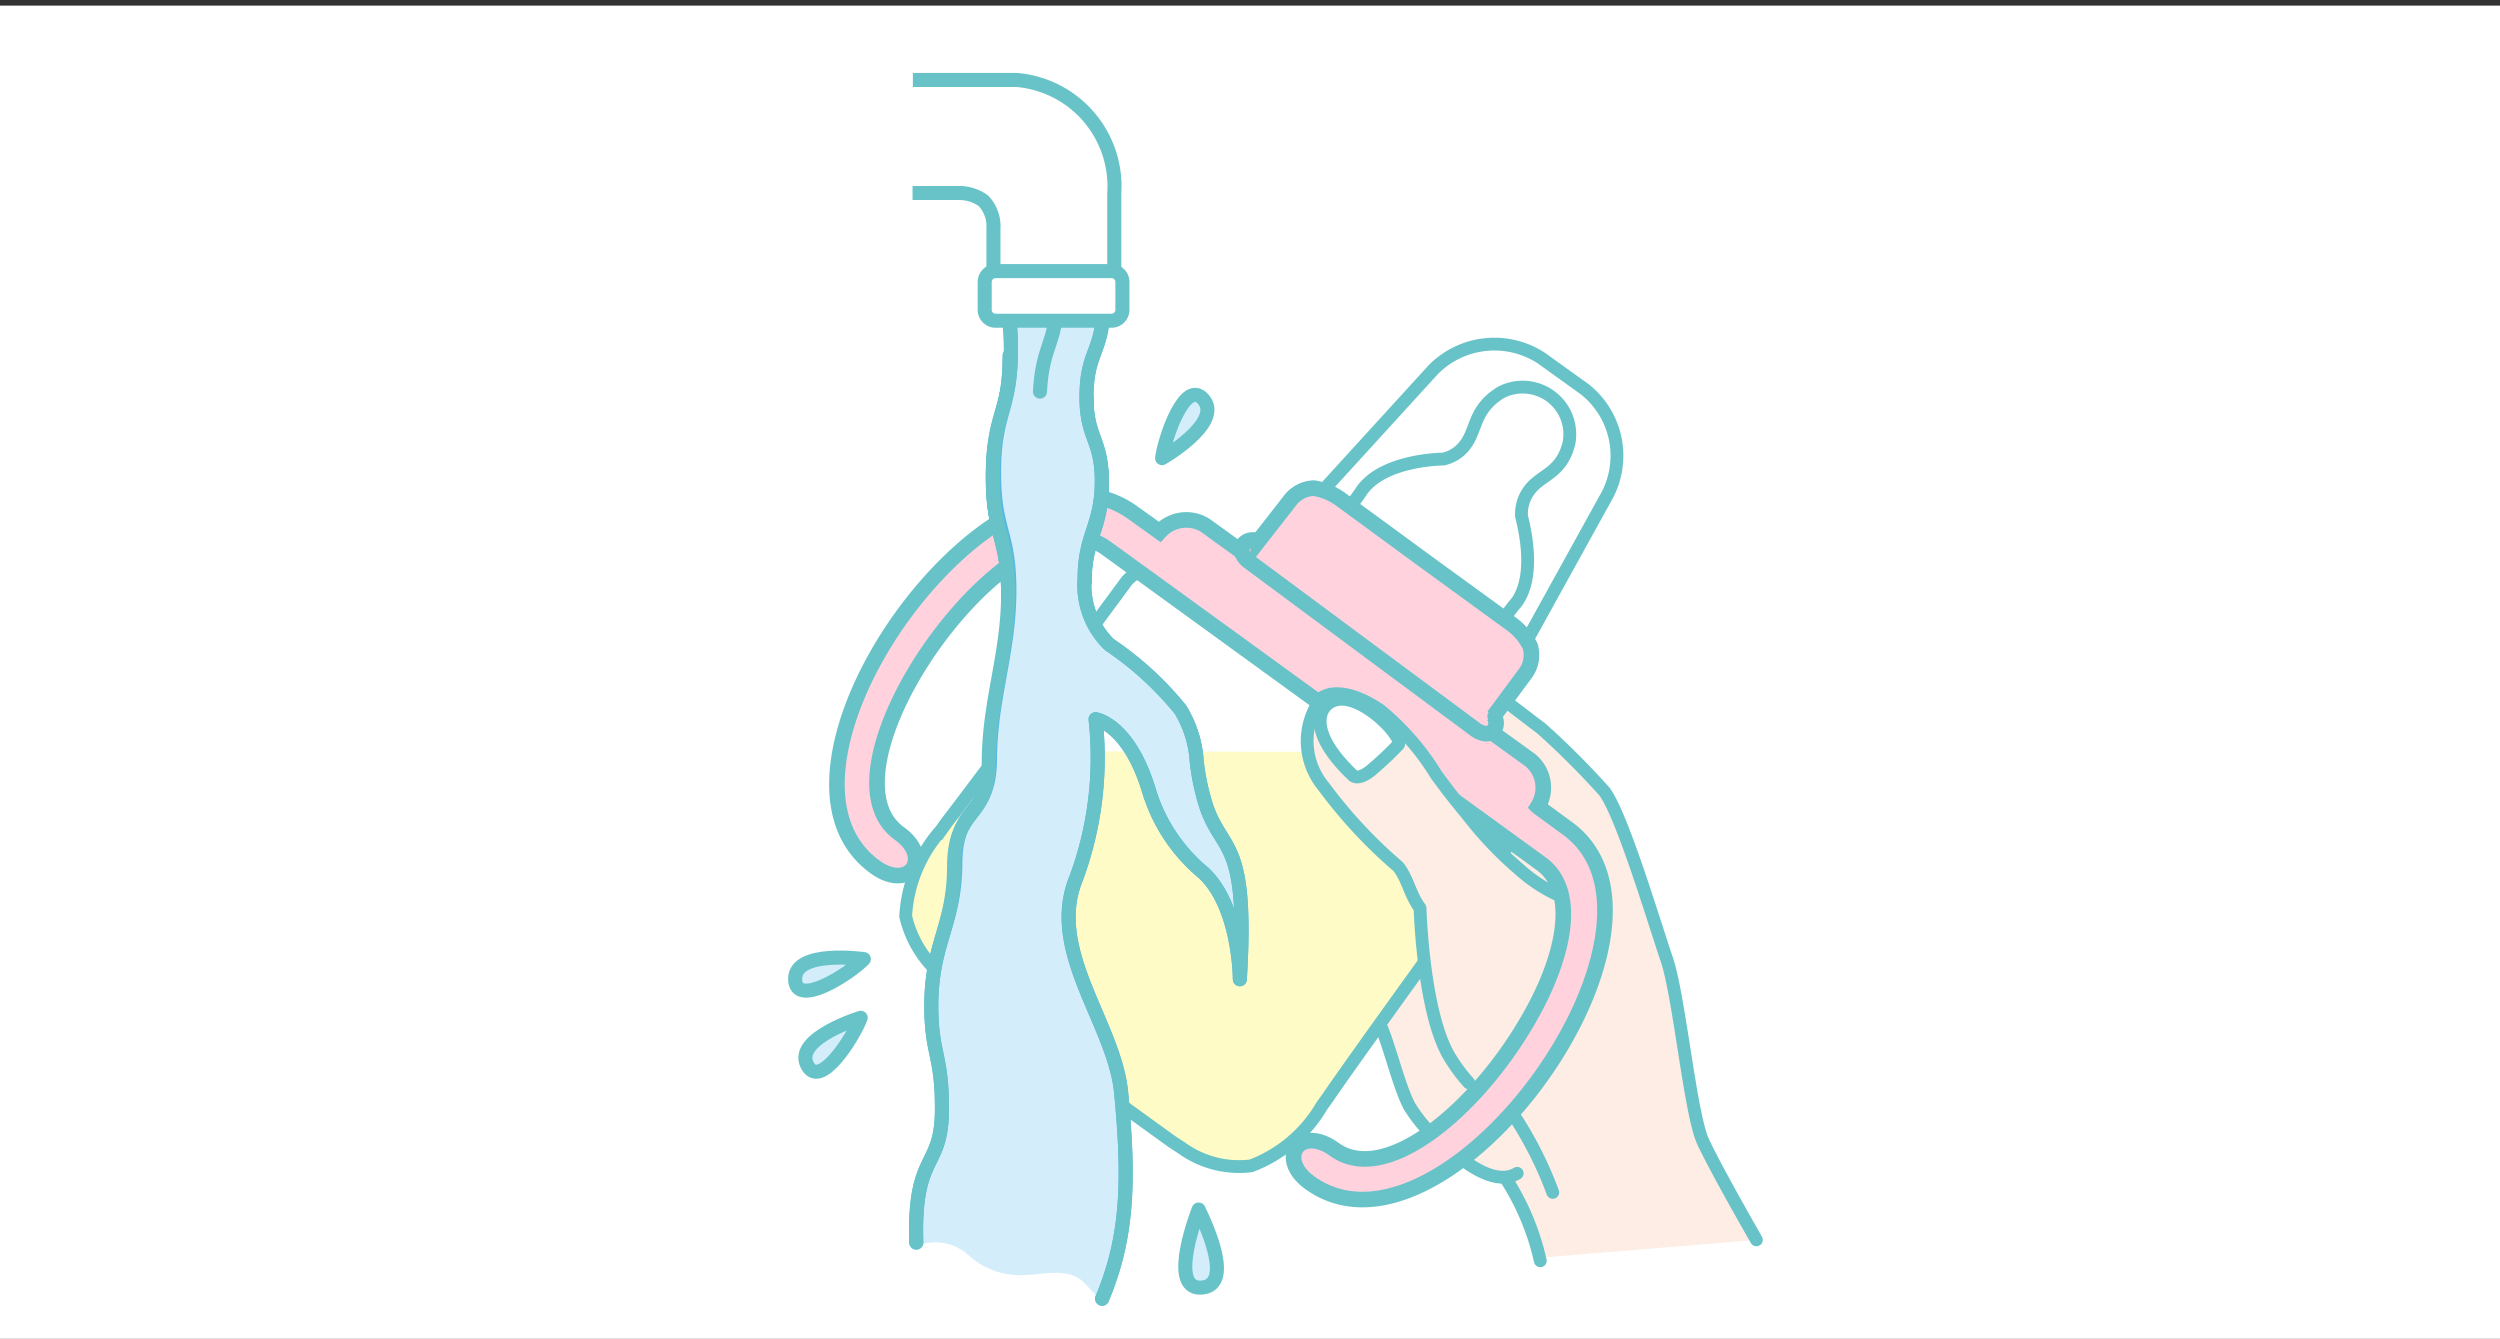 <svg xmlns="http://www.w3.org/2000/svg" xmlns:xlink="http://www.w3.org/1999/xlink" viewBox="0 0 80.05 42.88"><rect x="0" y="0" width="80.05" height="42.88" fill="#333333" stroke="none"/><defs><style>.cls-1,.cls-10,.cls-11,.cls-15,.cls-16,.cls-18,.cls-19,.cls-6,.cls-7,.cls-9{fill:none;}.cls-2{fill:#fff;}.cls-3{fill:#fffbc7;}.cls-4{fill:#d1e5d4;}.cls-12,.cls-5{fill:#d3edfb;}.cls-11,.cls-13,.cls-18,.cls-6,.cls-7{stroke:#67c3c7;}.cls-16,.cls-19,.cls-6,.cls-7,.cls-9{stroke-linecap:round;stroke-linejoin:round;}.cls-16,.cls-18,.cls-6{stroke-width:0.45px;}.cls-10,.cls-11,.cls-7,.cls-9{stroke-width:0.41px;}.cls-8{fill:#fdede4;}.cls-9{stroke:#00a0e9;}.cls-10,.cls-15{stroke:#1fa3da;}.cls-12,.cls-14{fill-rule:evenodd;}.cls-13{fill:#ffd2de;stroke-width:0.5px;}.cls-14{fill:#00a0e9;}.cls-15{stroke-width:0.73px;}.cls-16{stroke:#57b8e2;}.cls-17{clip-path:url(#clip-path);}.cls-19{stroke:#0d78bd;stroke-width:0.26px;}</style><clipPath id="clip-path" transform="translate(0 0.18)"><rect class="cls-1" x="26.8" y="4.66" width="13.41" height="38.74"/></clipPath></defs><g id="圖層_2" data-name="圖層 2"><g id="圖層_2-2" data-name="圖層 2"><rect class="cls-2" y="0.18" width="80.05" height="42.69"/></g><g id="分離模式"><path class="cls-3" d="M32.08,23.87c-.15.25-1.89,2.45-1.95,2.54A4.5,4.5,0,0,0,29,29.16a3.51,3.51,0,0,0,1.6,2.21l6.92,5,.32.21a3.09,3.09,0,0,0,2.22.57,4.45,4.45,0,0,0,2.26-1.91l.2-.28c.38-.56.33-.4,5.81-8.06l-4.34-3Z" transform="translate(0 0.18)"/><path class="cls-4" d="M35.14,23.86H32.06l-1.19,1.49a5.3,5.3,0,0,0-.26,1.13c0,.23-.08.69-.08,1.32a8.74,8.74,0,0,1-.36,2.07,6.76,6.76,0,0,0-.22.94s3.27,2.37,3.67,2.68,2.32,1.71,2.32,1.71a19.28,19.28,0,0,0-1.38-4.44c-.69-1.67.17-3.25.3-3.92a15.28,15.28,0,0,0,.3-2.1c0-.45,0-.88,0-.88" transform="translate(0 0.18)"/><path class="cls-4" d="M36.19,23.86h2.12a5.72,5.72,0,0,0,.75,2.73,3.35,3.35,0,0,1,.52,2.76A7.08,7.08,0,0,0,38,27.17c-1.16-1.13-1.16-2.59-1.76-3.31" transform="translate(0 0.18)"/><path class="cls-5" d="M38.38,38.55s-1,2.53.06,2.5.24-1.88-.06-2.5" transform="translate(0 0.18)"/><path class="cls-6" d="M38.38,38.55s-1,2.53.06,2.5S38.68,39.17,38.38,38.55Z" transform="translate(0 0.18)"/><path class="cls-5" d="M27.66,30.53s-2.21-.31-2.2.64,1.75-.19,2.2-.64" transform="translate(0 0.18)"/><path class="cls-6" d="M27.66,30.53s-2.21-.31-2.2.64S27.21,31,27.66,30.53Z" transform="translate(0 0.18)"/><path class="cls-5" d="M27.56,32.41s-2.13.65-1.72,1.5,1.5-.9,1.72-1.5" transform="translate(0 0.18)"/><path class="cls-6" d="M27.56,32.41s-2.13.65-1.72,1.5S27.34,33,27.56,32.41Z" transform="translate(0 0.18)"/><path class="cls-5" d="M37.21,14.49s1.93-1.11,1.34-1.86-1.26,1.22-1.34,1.86" transform="translate(0 0.18)"/><path class="cls-6" d="M37.21,14.49s1.93-1.11,1.34-1.86S37.29,13.85,37.21,14.49Z" transform="translate(0 0.18)"/><path class="cls-7" d="M42.14,15.77l3.75-4.11a2.75,2.75,0,0,1,3.47-.37l1.39,1a2.71,2.71,0,0,1,.71,3.39l-2.73,4.94" transform="translate(0 0.18)"/><path class="cls-8" d="M48.22,37.51a12,12,0,0,1,1.13,2.58l6.89-.57s-1.3-2.26-1.71-3.15-.76-4.66-1.16-5.83-1.43-4.63-2-5.38a26.2,26.2,0,0,0-2-2l-1.17-.89-.86,2a9.22,9.22,0,0,1-.87,4.95,17.17,17.17,0,0,1-2.23,3.32c.27.56.57,2.15.9,2.71a4.8,4.8,0,0,0,1.19,1.31c.53.44,1.52,1.28,2.26.84" transform="translate(0 0.18)"/><path class="cls-7" d="M44.19,32.63c.27.56.61,2,.94,2.61a4.8,4.8,0,0,0,1.19,1.31c.53.44,1.52,1.28,2.26.84" transform="translate(0 0.18)"/><path class="cls-7" d="M56.24,39.52s-1.3-2.26-1.71-3.15-.76-4.66-1.16-5.83-1.43-4.63-2-5.38a26.2,26.2,0,0,0-2-2l-1.43-1.09" transform="translate(0 0.18)"/><path class="cls-9" d="M49.81,26.14a4.1,4.1,0,0,1-1.66.6" transform="translate(0 0.18)"/><path class="cls-7" d="M48.43,35.47A12.19,12.19,0,0,1,49.72,38" transform="translate(0 0.18)"/><path class="cls-10" d="M40.56,17.91a.76.76,0,0,0-.44-.09l-.11,0c-.14,0-.16.12,0,.19l7.31,5.3c.11.08.19,0,.17-.11l0-.11a.7.7,0,0,0-.22-.39s.8-1.09.87-1.2A.3.3,0,0,0,48,21l-6.07-4.4a.31.31,0,0,0-.49.08Z" transform="translate(0 0.18)"/><path class="cls-11" d="M36.55,18.11a1,1,0,0,0-.5.35c-.34.47-4.39,5.94-5.72,7.67l-.2.28A4.5,4.5,0,0,0,29,29.16a3.51,3.51,0,0,0,1.6,2.21l6.92,5,.32.21a3.14,3.14,0,0,0,2.22.57,4.45,4.45,0,0,0,2.26-1.91l.2-.28c1-1.47,5.45-7.6,5.58-7.77.29-.41.14-.63.14-.63" transform="translate(0 0.18)"/><path class="cls-12" d="M36.25,16.22c-2-1.41-4.68.11-6.71,2.5-2.48,2.93-3.9,7.14-1.52,8.86,1.09.79,1.86-.29.78-1.07-1.64-1.18-.23-4.62,1.82-7,1.57-1.83,3.54-3.05,4.8-2.14l1.52,1.1h0l12.4,9c1.26.91.72,3.16-.54,5.23-1.62,2.7-4.45,5.1-6.08,3.92-1.09-.79-1.86.29-.78,1.07,2.38,1.72,5.94-.94,7.94-4.21,1.64-2.67,2.24-5.75.29-7.15l-.93-.68A1.14,1.14,0,0,0,49,24.16L38.59,16.64a1.15,1.15,0,0,0-1.46.21l-.88-.63" transform="translate(0 0.18)"/><path class="cls-13" d="M36.25,16.22c-2-1.41-4.68.11-6.71,2.5-2.48,2.93-3.9,7.14-1.52,8.86,1.09.79,1.86-.29.78-1.07-1.64-1.18-.23-4.62,1.82-7,1.57-1.83,3.54-3.05,4.8-2.14l1.52,1.1h0l12.4,9c1.26.91.72,3.16-.54,5.23-1.62,2.7-4.45,5.1-6.08,3.92-1.09-.79-1.86.29-.78,1.07,2.38,1.72,5.94-.94,7.94-4.21,1.64-2.67,2.24-5.75.29-7.15l-.93-.68A1.14,1.14,0,0,0,49,24.16L38.59,16.64a1.15,1.15,0,0,0-1.46.21Z" transform="translate(0 0.18)"/><path class="cls-14" d="M41,17.48a.15.15,0,0,0,0,.21l6.12,4.74a.14.14,0,0,0,.21,0,.14.14,0,0,0,0-.21l-6.12-4.73a.16.16,0,0,0-.22,0" transform="translate(0 0.18)"/><path class="cls-15" d="M41,17.48a.15.15,0,0,0,0,.21l6.12,4.74a.14.14,0,0,0,.21,0,.14.14,0,0,0,0-.21l-6.12-4.73A.16.16,0,0,0,41,17.48Z" transform="translate(0 0.18)"/><path class="cls-14" d="M41.23,17.11a.15.15,0,0,0,0,.21l6.12,4.74a.17.17,0,0,0,.22,0,.16.16,0,0,0,0-.21l-6.12-4.74a.17.17,0,0,0-.22,0" transform="translate(0 0.18)"/><path class="cls-15" d="M41.23,17.11a.15.15,0,0,0,0,.21l6.12,4.74a.17.17,0,0,0,.22,0,.16.16,0,0,0,0-.21l-6.12-4.74A.17.17,0,0,0,41.23,17.11Z" transform="translate(0 0.18)"/><path class="cls-14" d="M44.55,19.12a.15.15,0,0,0,0,.21l3.06,2.37a.14.14,0,0,0,.21,0,.15.15,0,0,0,0-.21l-3.07-2.36a.14.14,0,0,0-.21,0" transform="translate(0 0.18)"/><path class="cls-15" d="M44.55,19.12a.15.15,0,0,0,0,.21l3.06,2.37a.14.14,0,0,0,.21,0,.15.15,0,0,0,0-.21l-3.07-2.36A.14.14,0,0,0,44.55,19.12Z" transform="translate(0 0.18)"/><path class="cls-2" d="M47.32,19.84l.52.38a4.83,4.83,0,0,1,.71-1.1c.68-.91.21-2.58.17-2.77a1.26,1.26,0,0,1,.24-.82C49.34,15,50,15,50.24,14a1.51,1.51,0,0,0-2.19-1.61c-.87.55-.75,1.16-1.13,1.67a1.19,1.19,0,0,1-.71.46c-.19,0-1.93.06-2.6,1a5.22,5.22,0,0,1-.85,1l.51.39Z" transform="translate(0 0.18)"/><path class="cls-7" d="M47.32,19.84l.52.38a4.83,4.83,0,0,1,.71-1.1c.68-.91.21-2.58.17-2.77a1.26,1.26,0,0,1,.24-.82C49.34,15,50,15,50.24,14a1.51,1.51,0,0,0-2.19-1.61c-.87.55-.75,1.16-1.13,1.67a1.19,1.19,0,0,1-.71.46c-.19,0-1.93.06-2.6,1a5.22,5.22,0,0,1-.85,1l.51.39Z" transform="translate(0 0.18)"/><path class="cls-13" d="M47.83,22.75l1-1.35a1,1,0,0,0,.17-.88,1.91,1.91,0,0,0-.59-.71l-2.75-2-2.73-2a2,2,0,0,0-.86-.36,1,1,0,0,0-.78.42l-1,1.28a.4.4,0,0,0-.46.08c-.17.22,0,.47.2.6l3.6,2.67,3.6,2.67c.17.13.46.24.62,0a.38.38,0,0,0-.05-.46" transform="translate(0 0.18)"/><path class="cls-7" d="M47.83,22.75l1-1.35a1,1,0,0,0,.17-.88,1.91,1.91,0,0,0-.59-.71l-2.75-2-2.73-2a2,2,0,0,0-.86-.36,1,1,0,0,0-.78.42l-1,1.28a.4.4,0,0,0-.46.08c-.17.22,0,.47.2.6l3.6,2.67,3.6,2.67c.17.13.46.24.62,0A.38.38,0,0,0,47.83,22.75Z" transform="translate(0 0.18)"/><path class="cls-8" d="M49.81,28.44a5,5,0,0,1-1.18-.8,11.49,11.49,0,0,1-1.49-1.54c-.44-.55-.67-.81-1.15-1.47a8.23,8.23,0,0,0-1.8-2.07c-.73-.5-1.45-.67-1.86-.4A2.27,2.27,0,0,0,42.38,25a15.5,15.5,0,0,0,2.39,2.57c.31.39.37.88.7,1.33,0,0,.09,3.25.91,4.7a5.47,5.47,0,0,0,.65.89" transform="translate(0 0.18)"/><path class="cls-7" d="M49.81,28.44a5,5,0,0,1-1.18-.8,11.49,11.49,0,0,1-1.49-1.54c-.44-.55-.67-.81-1.15-1.47a8.23,8.23,0,0,0-1.8-2.07c-.73-.5-1.45-.67-1.86-.4A2.27,2.27,0,0,0,42.38,25a15.5,15.5,0,0,0,2.39,2.57c.31.39.37.88.7,1.33,0,0,.09,3.25.91,4.7a5.47,5.47,0,0,0,.65.89" transform="translate(0 0.18)"/><path class="cls-2" d="M42.56,22.33c-.43.29-.52,1.1.74,2.3.17.19.52-.06.69-.22a10.51,10.51,0,0,0,.78-.74c.18-.22-1.38-1.92-2.21-1.34" transform="translate(0 0.18)"/><path class="cls-7" d="M42.56,22.33c-.43.29-.52,1.1.74,2.3.17.19.52-.06.69-.22a10.51,10.51,0,0,0,.78-.74C45,23.45,43.39,21.75,42.56,22.33Z" transform="translate(0 0.18)"/><path class="cls-8" d="M48.25,37.61a8.07,8.07,0,0,1,1.07,2.58" transform="translate(0 0.18)"/><path class="cls-7" d="M48.25,37.61a8.07,8.07,0,0,1,1.07,2.58" transform="translate(0 0.18)"/><path class="cls-16" d="M32.33,11.2c0,1.93-.53,1.92-.54,3.85s.5,1.94.49,3.87" transform="translate(0 0.18)"/><path class="cls-16" d="M34.73,18.45c0-1.4.54-1.68.55-3.08s-.51-1.4-.49-2.8" transform="translate(0 0.18)"/><path class="cls-6" d="M32.33,11.2c0,1.93-.53,1.93-.54,3.86s.5,1.94.49,3.87" transform="translate(0 0.18)"/><path class="cls-6" d="M34.73,18.46c0-1.4.54-1.68.55-3.08s-.51-1.41-.49-2.81" transform="translate(0 0.18)"/><g class="cls-17"><path class="cls-5" d="M35.29,41.4a17.65,17.65,0,0,0,.61-6.59c-.21-2.22-2.4-4.54-1.44-6.87a11.14,11.14,0,0,0,.62-5.09s1.05.14,1.7,2.25a5.51,5.51,0,0,0,1.77,2.68c1.15,1.09,1.15,3.39,1.15,3.39.27-4.47-.53-4-1.06-5.49s-.16-2.05-.84-3.14a10.11,10.11,0,0,0-2.28-2.08,2.67,2.67,0,0,1-.79-2.12c0-1.4.54-1.68.55-3.08s-.51-1.4-.49-2.8.52-1.39.53-2.79-.5-1.4-.49-2.8.53-1.39.54-2.79a4.19,4.19,0,0,0-1-2.74h-2c-.13,0,.06.11.05,2s-.53,1.93-.54,3.85.5,1.94.49,3.87-.53,1.92-.54,3.85.5,1.94.49,3.87-.61,3.4-.62,5.33-1.1,1.43-1.11,3.36S29.83,30,29.82,32c0,1.6.35,1.58.34,3.35,0,1.93-.91,1.48-.83,4.38A1.56,1.56,0,0,1,31,40a2.44,2.44,0,0,0,1.9.64c.46,0,1.32-.25,1.8.24s.54.63.57.56" transform="translate(0 0.18)"/><path class="cls-6" d="M33.3,12.36c.08-1.53.53-1.5.54-3s-.5-1.56-.49-3.1.53-1.54.54-3.08-.5-1.55-.48-3.1" transform="translate(0 0.18)"/><path class="cls-16" d="M35.29,41.4c.84-2,.87-3.83.61-6.59-.21-2.22-2.4-4.54-1.44-6.87a11.14,11.14,0,0,0,.62-5.09s1.05.14,1.7,2.25a5.51,5.51,0,0,0,1.77,2.68c1.15,1.09,1.15,3.39,1.15,3.39.27-4.47-.53-4-1.06-5.49a7.44,7.44,0,0,1-.32-1.47,3.62,3.62,0,0,0-.52-1.67,10.11,10.11,0,0,0-2.28-2.08,2.67,2.67,0,0,1-.79-2.12c0-1.4.54-1.68.55-3.08s-.51-1.4-.49-2.8.52-1.39.53-2.79-.5-1.4-.49-2.8.53-1.39.54-2.79a4.19,4.19,0,0,0-1-2.74h-2c-.13,0,.06.11.05,2s-.53,1.93-.54,3.85.5,1.94.49,3.87-.53,1.92-.54,3.85.5,1.94.49,3.87-.61,3.4-.62,5.33-1.1,1.43-1.11,3.36S29.83,30,29.82,32c0,1.6.35,1.58.34,3.35,0,1.93-.91,1.35-.82,4.26" transform="translate(0 0.18)"/><path class="cls-6" d="M35.29,41.41c.84-2,.87-3.83.61-6.59-.21-2.22-2.4-4.55-1.44-6.88a11.14,11.14,0,0,0,.62-5.09s1.05.15,1.7,2.26a5.43,5.43,0,0,0,1.77,2.67c1.15,1.1,1.15,3.4,1.15,3.4.27-4.48-.53-4-1.06-5.49a7.52,7.52,0,0,1-.32-1.48,3.58,3.58,0,0,0-.52-1.66,10.68,10.68,0,0,0-2.28-2.09,2.64,2.64,0,0,1-.79-2.11c0-1.4.54-1.68.55-3.08s-.51-1.41-.49-2.81.52-1.39.53-2.78-.5-1.41-.49-2.8.53-1.4.54-2.8a4.18,4.18,0,0,0-1-2.73h-2c-.13,0,.06.11.05,2s-.53,1.92-.54,3.85.5,1.93.49,3.86S31.8,13,31.79,15s.5,1.94.49,3.87-.61,3.4-.62,5.33-1.1,1.42-1.11,3.36S29.83,30,29.82,32c0,1.6.35,1.58.34,3.35,0,1.93-.91,1.35-.82,4.25" transform="translate(0 0.18)"/></g><path class="cls-2" d="M29.22,6h1.51a1.32,1.32,0,0,1,.76.25,1.19,1.19,0,0,1,.32.9V9.51a.2.2,0,0,0-.14.19.33.33,0,0,0,.21.31h3.71c.09,0,.22-.15.22-.3a.2.2,0,0,0-.13-.19V7.06l0-1V6a3.42,3.42,0,0,0-3.13-3.62H29.23" transform="translate(0 0.18)"/><path class="cls-18" d="M29.22,6h1.51a1.32,1.32,0,0,1,.76.25,1.19,1.19,0,0,1,.32.9V9.51a.2.2,0,0,0-.14.19.33.33,0,0,0,.21.31h3.71c.09,0,.22-.15.22-.3a.2.2,0,0,0-.13-.19V7.06l0-1V6a3.42,3.42,0,0,0-3.13-3.62H29.23" transform="translate(0 0.18)"/><line class="cls-2" x1="32.29" y1="9.52" x2="35.17" y2="9.54"/><line class="cls-19" x1="32.29" y1="9.52" x2="35.17" y2="9.54"/><path class="cls-2" d="M35.94,9.75a.35.35,0,0,1-.35.34l-3.72,0a.35.35,0,0,1-.34-.35v-.9a.35.35,0,0,1,.35-.34l3.72,0a.35.35,0,0,1,.34.35Z" transform="translate(0 0.18)"/><path class="cls-6" d="M35.94,9.75a.35.35,0,0,1-.35.34l-3.72,0a.35.35,0,0,1-.34-.35v-.9a.35.35,0,0,1,.35-.34l3.72,0a.35.35,0,0,1,.34.35Z" transform="translate(0 0.18)"/></g></g></svg>